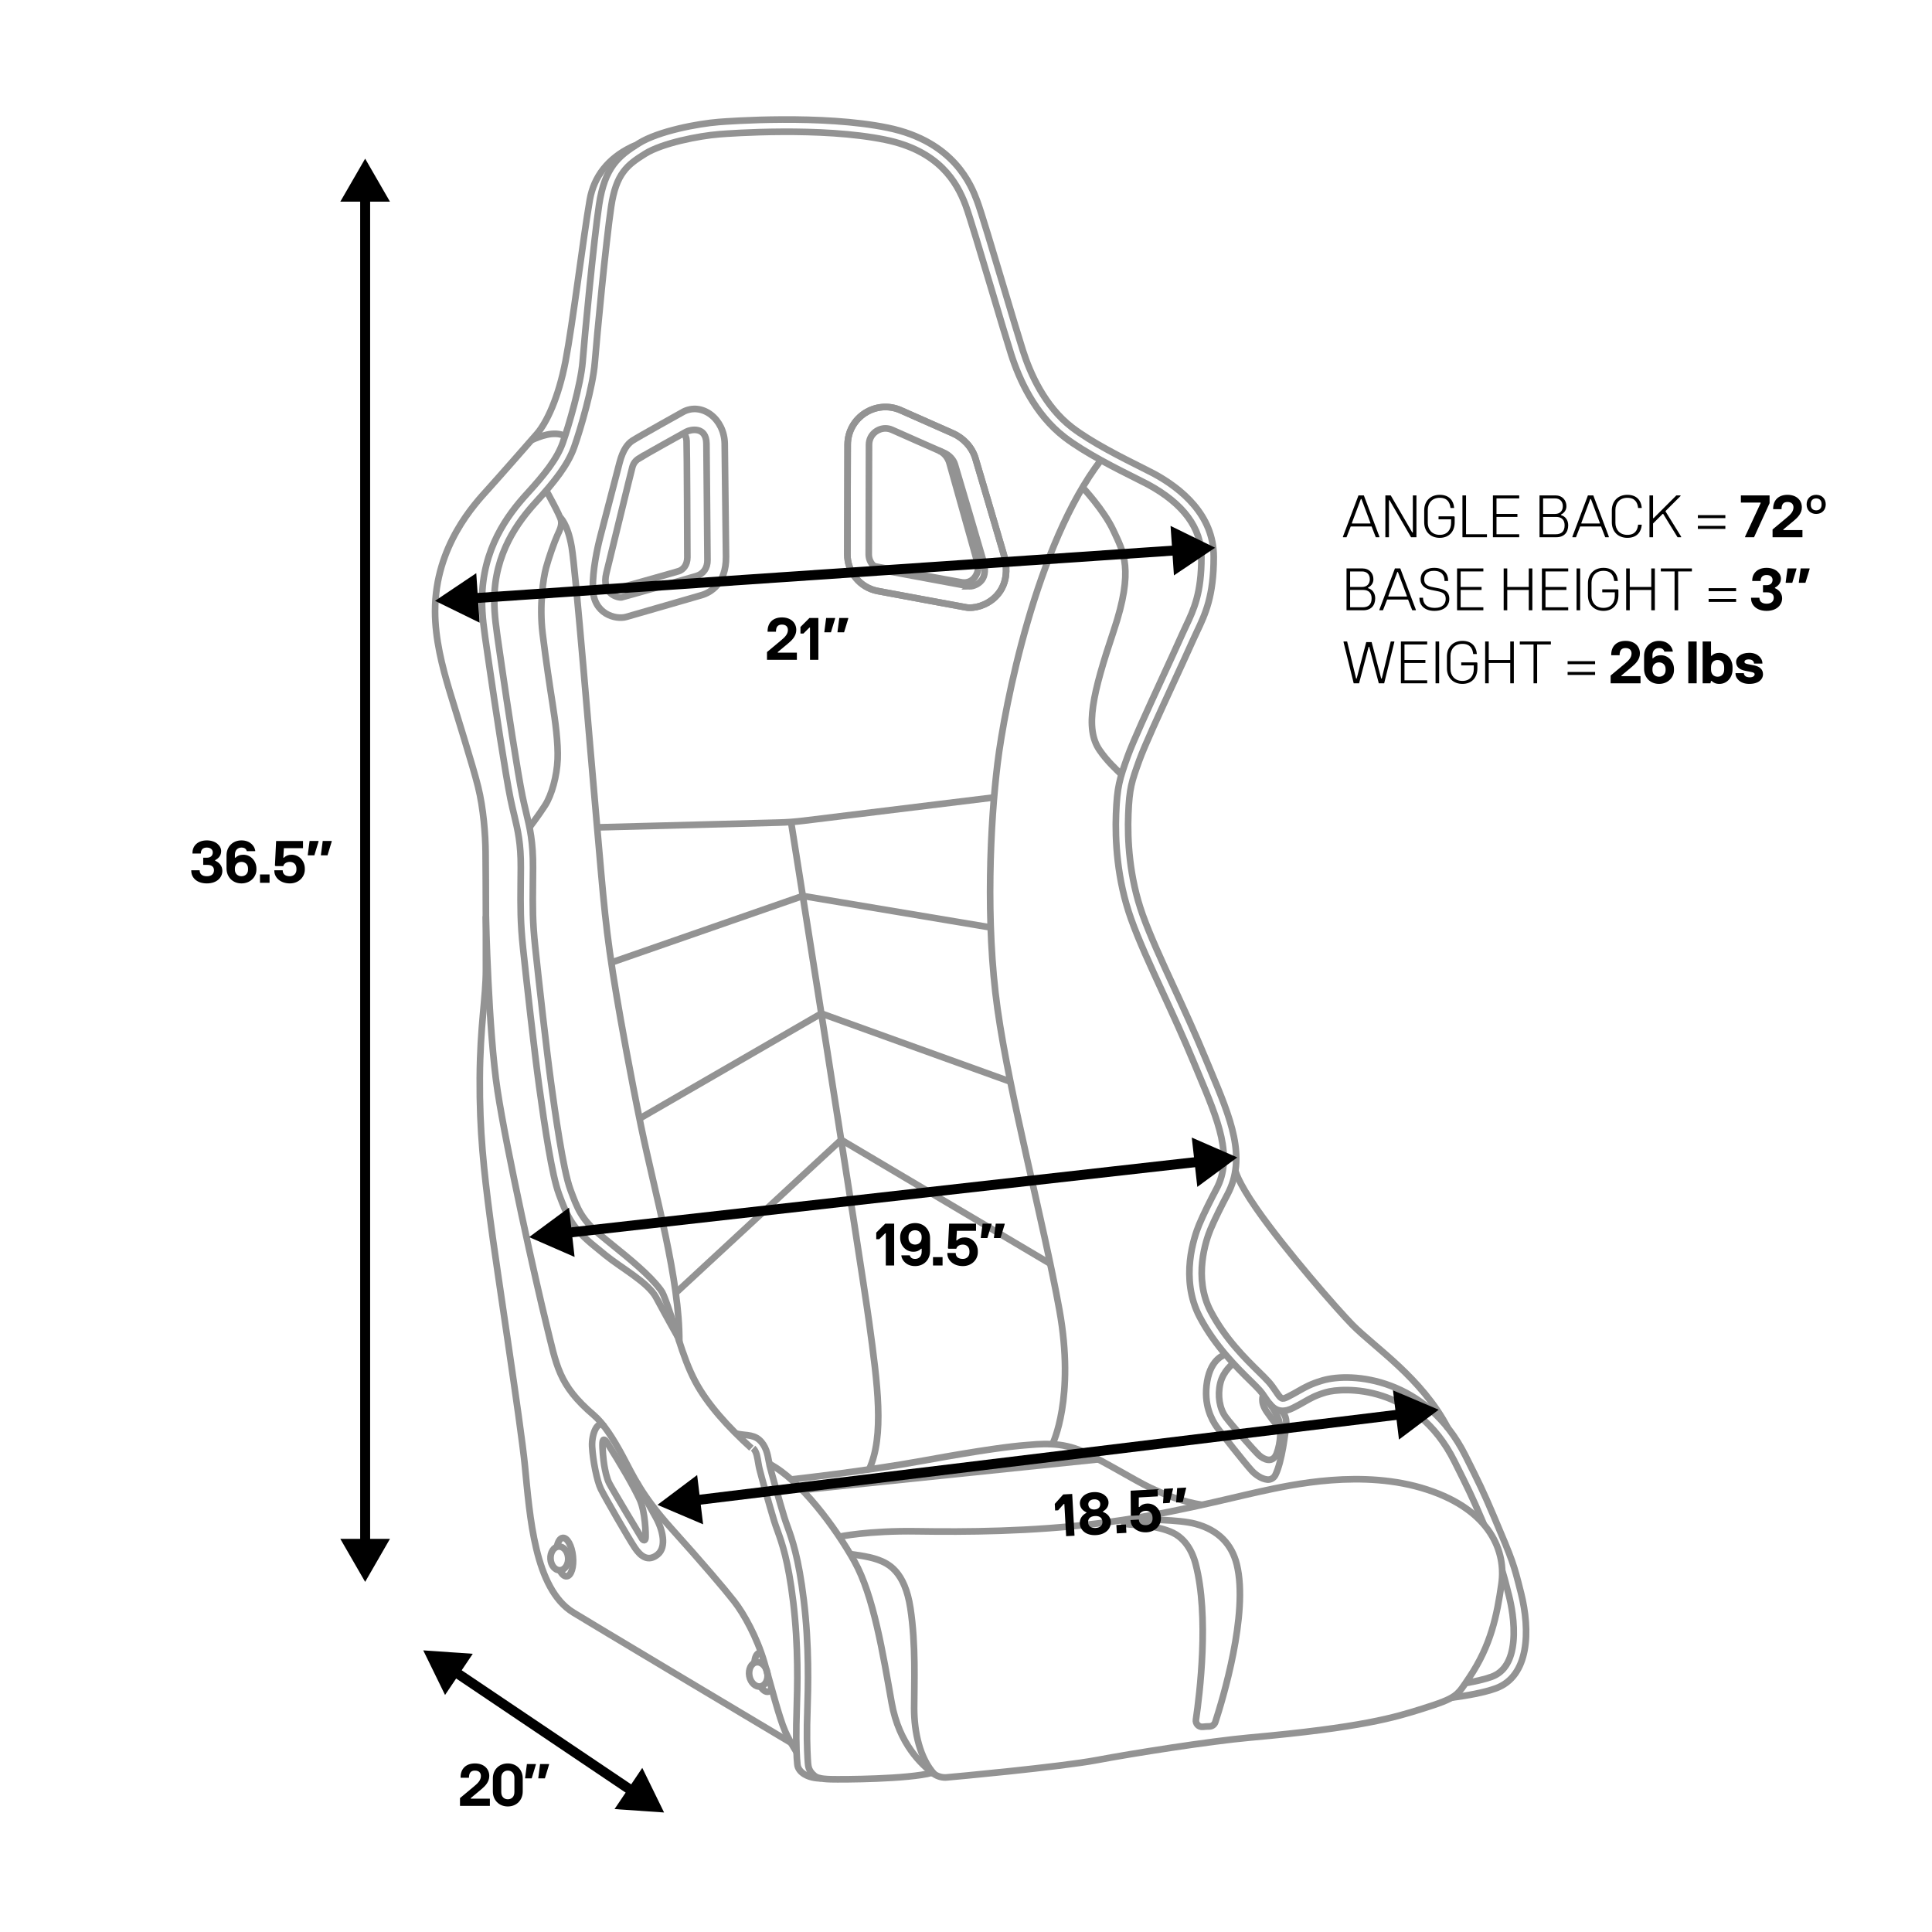 <svg viewBox="0 0 582 582" version="1.1" xmlns="http://www.w3.org/2000/svg" id="dims">
  
  <defs>
    <style>
      .st0 {
        stroke: #000;
        stroke-width: 3px;
      }

      .st0, .st1 {
        fill: none;
      }

      .st1 {
        stroke: #939393;
        stroke-width: 2px;
      }
    </style>
  </defs>
  <g>
    <ellipse transform="translate(-27.76 10.91) rotate(-3.43)" ry="3.58" rx="2.67" cy="469.47" cx="168.48" class="st1"></ellipse>
    <path d="M182.01,429.7c-1.85-2.18-3.84,2.06-3.64,6.07.21,4.01,1.44,10.39,2.67,12.86s8.33,14.81,10.19,17.59,4.12,4.32,6.89,2.06,1.54-7.51-.62-11.32c-2.16-3.81-5.66-10.39-5.66-10.39" class="st1"></path>
    <path d="M167.76,465.99c.29-1.56.93-2.62,1.77-2.71,1.36-.14,2.72,2.34,3.05,5.53s-.51,5.9-1.86,6.03c-.74.08-1.48-.62-2.06-1.79" class="st1"></path>
    <path d="M231.15,503.91c.37,2.01-.55,3.84-2.04,4.11s-3.01-1.13-3.37-3.13.54-3.85,2.04-4.13,3.01,1.15,3.38,3.15Z" class="st1"></path>
    <path d="M232.46,508.59c-.25.56-.6.92-1.05,1.02-.75.17-1.6-.45-2.33-1.58" class="st1"></path>
    <path d="M227.27,500.92c.1-1.63.62-2.8,1.47-3,.2-.04.4-.03.61.03" class="st1"></path>
    <path d="M238.3,525.01c-18.71-11.16-59.28-35.38-65.58-39.24-11.7-7.16-13.1-29.03-14.61-44.34-1.23-12.55-8.64-60.19-10.49-74.49-1.85-14.3-3.19-26.13-3.09-42.18.1-16.05,1.85-24.07,1.85-32.72s0-25.41-.1-35.43c-.05-5.08-.62-13.02-2.26-19.61s-6.48-21.81-8.64-29.01-4.32-15.53-4.32-23.87c0-19.75,12.14-32.51,15.95-36.73,3.81-4.22,11.83-13.37,14.71-16.67s6.48-10.7,8.64-21.91c2.16-11.21,5.33-37.23,7.3-48.56,1.23-7.1,5.56-12.55,12.55-15.95.37-.18.77-.35,1.19-.5" class="st1"></path>
    <path d="M372.14,352.63s.56,3.13,6.45,11.58c8.66,12.43,24.36,30.37,28.76,34.84,6.83,6.93,20.86,15.99,28.8,31.11" class="st1"></path>
    <path d="M160.08,132.59c2.35-1.04,6.78-2.93,10.12-1.23" class="st1"></path>
    <path d="M164.55,147.77s4.16,7.44,4.47,8.99-.39,2.89-1.13,4.53c-.93,2.06-2.57,6.69-3.4,9.77s-2.06,11.32-1.03,19.75,2.16,15.84,2.98,21.09,1.75,11.93,1.54,16.87-1.75,10.7-3.81,13.89-4.67,6.57-4.67,6.57" class="st1"></path>
    <path d="M168.7,155.84s2.27,1.74,3.51,8.95,5.56,60.8,7.61,83.74,2.47,30.97,5.97,51.75c1.27,7.52,4.06,23.17,7.3,38.89,4.32,20.91,11.68,46.24,11.55,65.01" class="st1"></path>
    <path d="M247.34,535.72c-3.82,0-6.85-1.71-7.13-4.16-.21-1.8-.42-6.04-.32-12.07.02-1.07.06-2.36.1-3.83.22-7.36.6-19.67-1.06-33.26-1.51-12.39-3.37-17.56-4.73-21.34-.37-1.02-.72-1.99-1.02-2.98-1.39-4.58-3.88-13.46-4.4-15.58-.13-.52-.22-1.05-.32-1.62-.3-1.67-.49-3.63-1.6-4.61" class="st1"></path>
    <path d="M146.37,276s.73,34.36,3.51,52.57c2.78,18.21,11.63,57.92,14.71,70.37,3.09,12.45,3.57,18.23,14.3,27.37,2.78,2.37,5.66,6.69,8.74,12.45s5.56,11.63,14.81,21.91c9.26,10.29,15.74,17.9,18.72,21.71s6.89,10.91,9.05,18.31,4.42,16.46,6.28,20.78c.81,1.89,2.12,4.18,3.45,6.3" class="st1"></path>
    <path d="M205.74,124.09c5.75-3.07,12.51,2.1,12.58,9.68.08,8.53.35,29.24.39,33.99.07,8.1-4.75,10.78-7.41,11.54-5.4,1.54-20.03,5.82-22.72,6.56-3.09.85-9.82-.82-9.99-8.6-.12-5.29,1.31-12.03,2.24-15.59,1.89-7.25,5.09-19.6,5.83-22.38,1.01-3.83,2.43-5.59,3.82-6.52,1.51-1.01,15.28-8.68,15.28-8.68Z" class="st1"></path>
    <path d="M192.55,138.06c1.91-1.19,12.89-7.29,14.16-7.99s6.02-1.74,6.1,3.55.27,32.64.31,35.07-1.23,4.21-3.4,4.86-21.06,6.06-22.49,6.4c-.69.17-6.21-.72-4.55-7.37.93-3.7,7.48-30.75,7.83-31.91s.93-1.93,2.04-2.62Z" class="st1"></path>
    <path d="M205.61,130.68s1.1,0,1.22,2.13.23,32.83.23,35.11-1.27,3.7-2.58,4.13-21.17,5.97-21.17,5.97" class="st1"></path>
    <path d="M290.88,182.94c-7.72-1.44-17.43-3.19-26.46-4.9-5.32-1-9.17-5.66-9.16-11.08l.09-32.98c.02-8.22,8.48-13.72,16-10.39,6.84,3.02,13.69,6.08,15.57,6.89,3.14,1.34,5.86,4.12,6.89,7.51s6.48,21.91,8.54,28.96c3.53,12.1-6.44,16.94-11.47,16Z" class="st1"></path>
    <path d="M290.88,182.94c-7.72-1.44-17.43-3.19-26.46-4.9-5.32-1-9.17-5.66-9.16-11.08l.09-32.98c.02-8.22,8.48-13.72,16-10.39,6.84,3.02,13.69,6.08,15.57,6.89,3.14,1.34,5.86,4.12,6.89,7.51s6.48,21.91,8.54,28.96c3.53,12.1-6.44,16.94-11.47,16Z" class="st1"></path>
    <path d="M292.18,176.61c-.09,0-.13,0-.13,0-3.21-.6-6.78-1.26-10.5-1.94-5.19-.95-10.68-1.96-15.94-2.96-2.27-.43-3.92-2.42-3.91-4.73l.08-32.98c0-3.06,2.57-4.95,4.95-4.95.68,0,1.35.15,2.01.44,2.57,1.13,5.13,2.27,7.44,3.3,3.91,1.73,6.99,3.1,8.21,3.62,1.52.65,2.82,2.03,3.25,3.45,1.04,3.43,6.47,21.86,8.52,28.9.76,2.6.63,4.6-.39,5.96-1.04,1.38-2.76,1.9-3.6,1.9Z" class="st1"></path>
    <path d="M282.83,135.72c1.56.68,2.74,2.13,3.2,3.79s7.78,27.76,8.49,30.26-1.17,6.24-4.79,5.66c-3.12-.5-26.46-4.88-26.46-4.88" class="st1"></path>
    <path d="M252.8,462.92s8.72-1.86,23.41-1.63c14.69.23,34.36.11,54.59-2.37s39.45-7.57,48.83-9.61c9.38-2.03,30.97-6.9,50.3-.57,19.33,6.33,23.74,18.88,22.38,28.37s-3.16,18.54-9.72,28.26c-3.71,5.5-3.48,6.03-14.13,9.38-8.25,2.6-18.08,5.65-52.11,8.7-11.84,1.06-35.27,4.75-46,6.78-10.74,2.03-43.63,5.09-45.21,5.2-.13,0-.26.01-.39.02-1.41.01-2.76-.52-3.87-1.39-3.06-2.42-10.05-8.54-12.28-21.13-2.62-14.76-5.45-32.3-11.21-42.59s-16.36-24.54-25.65-29.37" class="st1"></path>
    <path d="M221.68,431.81c2.19.66,5.01.15,7,1.89,2.09,1.83,2.56,4.43,2.93,6.51.09.51.18.98.28,1.39.51,2.09,2.97,10.85,4.35,15.39.27.9.59,1.78.96,2.81,1.42,3.94,3.36,9.34,4.92,22.15,1.7,13.87,1.32,26.36,1.09,33.82-.04,1.45-.08,2.72-.1,3.78-.1,6.1.22,10.88.28,11.48.1.92.1,1.96,1.31,3.29.91.95,1.51,1.31,3.48,1.53.6.07,1.3.11,2.14.13,3.21.09,23.32.02,30.53-1.97" class="st1"></path>
    <path d="M204.2,402.78c-.04-.11-2.77-4.92-6.55-11.94-2.43-4.52-10.33-8.75-15.26-12.74-1.49-1.21-2.9-2.35-4.22-3.46-6.17-5.18-7.6-9.05-9.78-14.91l-.02-.06c-2.08-5.59-4.18-19.56-5.96-32.49-1.43-10.39-3.86-32.17-4.84-41.52-.83-7.86-.78-12.52-.72-19.58.01-1.43.03-2.96.04-4.64.04-7.43-.91-11.37-2-15.92-.36-1.5-.73-3.06-1.1-4.84-1.47-7.15-4.64-28-6.3-39.46-.22-1.5-.41-2.86-.6-4.12-1.16-7.91-1.68-11.52-1.68-16.21,0-15.52,7.73-25.79,13.55-32.16,5.35-5.86,9.02-10.46,10.74-15.27,1.77-4.95,5.48-17.64,6.02-24.52.59-7.61,3.35-36.53,4.95-47.25,1.7-11.33,5.82-14.67,11.91-18.48,6.05-3.78,17.98-5.96,24.08-6.45,3.14-.25,31.25-2.33,50.98,1.73,20.11,4.13,25.2,17.53,26.87,21.94,1.19,3.15,4.78,15.13,8.24,26.72,2.26,7.56,4.39,14.7,5.58,18.43,2.27,7.12,6.68,16.91,14.8,23.17,5.83,4.49,15.35,9.25,21.03,12.09,1.57.79,2.82,1.41,3.62,1.84,8.24,4.47,18.05,12.45,18.05,25.08,0,11.8-2.55,17.21-5.02,22.44-.37.79-.75,1.58-1.11,2.39-1.7,3.8-3.75,8.26-5.92,12.98-4.34,9.43-8.83,19.18-10.39,23.52-2.29,6.38-2.98,8.3-3.29,16.21-.29,7.49.23,18.82,4.32,30.27,2.27,6.36,5.77,13.95,9.47,21.98,3.05,6.62,6.21,13.47,9.22,20.73.54,1.3,1.07,2.57,1.6,3.82,6.24,14.87,11.18,26.61,5.22,37.78-1.66,3.12-3.87,7.55-5.07,10.43-1.33,3.22-5.27,14.53.03,24.67,4.31,8.24,10.49,14.3,14.58,18.32,1.25,1.23,2.24,2.2,2.97,3.03.84.96,1.49,1.91,2.06,2.75,1.63,2.41,1.83,2.61,3.54,1.75,1.37-.68,2.42-1.28,3.34-1.81,1.98-1.13,3.69-2.11,7.15-3.14,9.03-2.68,31.47-.67,43.13,22.66,4.16,8.32,5.27,10.55,8.48,18.11,5.87,13.82,6.04,14.49,8.1,22.65l.12.46c2.92,11.55,2.48,25.2-7.54,28.84-3.57,1.3-8.69,2.2-13.35,2.82" class="st1"></path>
    <path d="M447.02,459.26c-.16-.37-.32-.76-.49-1.16-3.16-7.45-4.27-9.66-8.38-17.88-11.67-23.35-33.55-22.33-38.77-20.78-3.04.9-4.43,1.7-6.36,2.8-.97.56-2.07,1.18-3.53,1.91-4.66,2.33-6.66-.62-8.27-2.99-.53-.79-1.08-1.6-1.77-2.38-.63-.72-1.63-1.7-2.78-2.83-4-3.92-10.68-10.49-15.27-19.24-6.05-11.56-1.66-24.2-.17-27.8,1.24-3,3.52-7.56,5.22-10.76,5.13-9.62.5-20.64-5.37-34.61-.53-1.25-1.06-2.53-1.6-3.83-2.99-7.19-6.13-14.01-9.16-20.6-3.74-8.11-7.27-15.78-9.59-22.29-4.29-12.01-4.83-23.85-4.53-31.66.31-8.12,1.04-10.46,3.5-17.32,1.62-4.5,6.14-14.32,10.51-23.82,2.17-4.71,4.21-9.16,5.9-12.94.37-.83.76-1.65,1.14-2.46,2.4-5.09,4.67-9.89,4.67-20.86,0-8.68-5.42-16.03-16.1-21.82-.76-.41-1.97-1.02-3.52-1.79-5.8-2.9-15.52-7.76-21.64-12.47-8.88-6.84-13.64-17.36-16.07-24.98-1.2-3.77-3.34-10.92-5.6-18.5-3.28-10.99-7-23.45-8.15-26.47-2.59-6.83-7.92-16.29-24.16-19.63-19.23-3.95-46.86-1.91-49.94-1.67-6.18.49-17.22,2.65-22.42,5.9-5.36,3.35-8.72,5.91-10.21,15.89-1.56,10.45-4.35,39.64-4.92,46.99-.57,7.31-4.34,20.2-6.22,25.48-1.93,5.39-5.83,10.32-11.49,16.52-5.4,5.92-12.58,15.43-12.58,29.67,0,4.42.52,7.95,1.64,15.67.18,1.26.38,2.63.6,4.12,1.65,11.42,4.8,32.17,6.26,39.24.35,1.72.72,3.24,1.07,4.72,1.15,4.79,2.14,8.93,2.1,16.81,0,1.69-.02,3.23-.04,4.66-.07,7.18-.11,11.51.7,19.16.98,9.33,3.4,31.05,4.83,41.4,1.06,7.71,3.55,25.75,5.77,31.71l.02.06c2.11,5.68,3.27,8.81,8.69,13.36,1.29,1.09,2.69,2.22,4.17,3.42,5.09,4.12,10.86,8.79,14.22,13.24.01.02.02.03.04.05.37.49.67,1.02.9,1.59,3.55,8.7,5.34,18.15,9.63,26.18,3.65,6.82,9.87,13.65,16.85,19.98" class="st1"></path>
    <path d="M441.48,507.03c2.93-.51,5.73-1.14,7.87-1.91,3.79-1.38,5.99-4.94,6.53-10.57.55-5.66-.74-11.59-1.32-13.88l-.12-.46c-.78-3.08-1.28-5.06-1.92-7.08" class="st1"></path>
    <path d="M256.14,468.17s5.24.56,8.34,1.69,8.08,3.48,9.77,14.57c1.69,11.09,1.13,22.84,1.13,30.17s1.77,15.14,6.1,19.88" class="st1"></path>
    <path d="M339.39,459.14c1.67.27,9.02.19,14,2.63,4.98,2.44,6.45,8.11,6.77,9.3,4.15,15.75,1.23,39.34.11,46.97-.18,1.21.83,2.27,2.04,2.15.67-.07,1.37-.12,1.98-.12.82,0,1.55-.52,1.81-1.3,2.1-6.44,10.13-32.72,6.47-47.51-1.5-6.04-5.52-10.37-12.5-12.22-4.98-1.32-15.7-1.32-17.58-1.22s-5.45.94-3.1,1.32Z" class="st1"></path>
    <path d="M238.3,445.67s21.97-2.39,39.98-5.68,26.54-4.32,30.56-4.63c4.01-.31,10.8-1.23,17.7,2.06,6.89,3.29,15.33,8.54,19.86,10.7,4.53,2.16,9.65,4.24,15.73,5.21" class="st1"></path>
    <line y2="439.62" x2="330.88" y1="448.86" x1="241.62" class="st1"></line>
    <path d="M317.06,435s6.89-13.84,2.06-40.49-14.92-64.3-18.62-90.54-2.16-56.38,0-73.97,11.67-66.01,31.14-91.39" class="st1"></path>
    <path d="M326.12,146.82s6.47,6.85,9.35,13.12,6.28,11.42,0,30.14c-6.29,18.77-8.77,29.3-4.22,35.91,2.26,3.29,4.93,5.71,6.58,7.33" class="st1"></path>
    <path d="M179.88,249.24l54.73-1.44c2.45-.06,4.91-.25,7.34-.54l57.5-7.04" class="st1"></path>
    <path d="M238.3,247.61s20.94,131.88,23.52,150.71c2.57,18.83,4.63,34.13,0,44.33" class="st1"></path>
    <polyline points="184.14 289.96 241.83 269.9 298.44 279.39" class="st1"></polyline>
    <polyline points="192.64 336.97 247.42 305.31 304.37 325.84" class="st1"></polyline>
    <polyline points="203.56 389.49 253.4 343.36 316.38 380.68" class="st1"></polyline>
    <path d="M385.91,424.98c.74.61,1.77,1.83,1.53,4.25-.22,2.18-1.23,11.1-3.26,15.12-.45.89-1.39,1.45-2.39,1.36-1.86-.18-3.68-1.55-4.73-2.7-2-2.18-9.41-11.53-10.65-13.35s-3.98-6.37-2.77-13.53c1.21-7.16,5.53-8.08,5.53-8.08" class="st1"></path>
    <path d="M371.53,410.7s-3.05,2.25-3.93,6-.21,7.68,1.64,10.18,8.72,10.3,10.07,11.52,4.09,2.57,5.27-.51,1.66-8.06.29-11.02-2.52-4.15-2.52-4.15" class="st1"></path>
    <path d="M380.59,420.23s-1.15,1.87.99,5.01c1.99,2.92,4.1,5.31,4.1,5.31" class="st1"></path>
    <path d="M182.85,434.54c-.4-.63-1.23-1.54-1.34.05s.26,5.3.51,6.79.72,3.86,1.49,5.4,9.57,16.26,9.93,16.77.93.72,1.03-.26-.05-7.92-1.8-11.68-5.66-10.55-9.83-17.08Z" class="st1"></path>
  </g>
  <g>
    <line y2="465.76" x2="110" y1="58.55" x1="110" class="st0"></line>
    <polygon points="102.52 60.74 110 47.79 117.47 60.74 102.52 60.74"></polygon>
    <polygon points="102.52 463.57 110 476.53 117.47 463.57 102.52 463.57"></polygon>
  </g>
  <g>
    <line y2="180.27" x2="141.79" y1="165.73" x1="355.31" class="st0"></line>
    <polygon points="352.62 158.42 366.05 165 353.64 173.34 352.62 158.42"></polygon>
    <polygon points="143.47 172.66 131.05 181 144.48 187.58 143.47 172.66"></polygon>
  </g>
  <g>
    <line y2="371.46" x2="170.08" y1="349.87" x1="362.02" class="st0"></line>
    <polygon points="359.01 342.68 372.72 348.67 360.68 357.55 359.01 342.68"></polygon>
    <polygon points="171.42 363.79 159.39 372.67 173.09 378.65 171.42 363.79"></polygon>
  </g>
  <g>
    <line y2="452.03" x2="208.74" y1="425.97" x1="422.7" class="st0"></line>
    <polygon points="419.62 418.81 433.39 424.67 421.43 433.66 419.62 418.81"></polygon>
    <polygon points="210.01 444.34 198.05 453.33 211.81 459.19 210.01 444.34"></polygon>
  </g>
  <g>
    <line y2="503.17" x2="136.43" y1="539.99" x1="191.12" class="st0"></line>
    <polygon points="193.48 532.56 200.05 546 185.13 544.97 193.48 532.56"></polygon>
    <polygon points="142.42 498.19 127.5 497.16 134.07 510.6 142.42 498.19"></polygon>
  </g>
  <g>
    <path d="M57.62,262.34v-.18h2.52c0,1.08.72,1.8,2.16,1.8s2.16-.72,2.16-1.8c0-.9-.54-1.62-1.98-1.62h-1.26v-2.16h1.08c1.26,0,1.8-.72,1.8-1.62,0-.72-.54-1.44-1.8-1.44s-1.8.72-1.8,1.8h-2.52v-.18c0-2.16,1.62-3.78,4.32-3.78s4.32,1.62,4.32,3.24c0,1.26-.72,2.16-1.8,2.7v.18c1.26.54,2.16,1.62,2.16,3.06,0,1.98-1.62,3.78-4.68,3.78s-4.68-1.8-4.68-3.78Z"></path>
    <path d="M68.24,261.62v-3.96c0-2.52,1.8-4.5,4.5-4.5s3.96,1.8,4.14,3.06v.18h-2.52c-.18-.54-.54-1.08-1.62-1.08s-1.98.72-1.98,2.16v.9h.18c.54-.54,1.26-.9,2.34-.9,2.34,0,3.96,1.98,3.96,4.14v.36c0,2.16-1.8,4.14-4.5,4.14s-4.5-1.98-4.5-4.5ZM74.72,261.98v-.36c0-1.26-.9-1.98-1.98-1.98s-1.98.72-1.98,1.98v.36c0,1.26.9,1.98,1.98,1.98s1.98-.72,1.98-1.98Z"></path>
    <path d="M78.32,265.94v-2.52h2.88v2.52h-2.88Z"></path>
    <path d="M82.64,262.34v-.18h2.52c0,1.26.9,1.8,2.16,1.8,1.08,0,1.98-.72,1.98-1.98v-.36c0-1.26-.9-1.98-1.98-1.98s-1.8.54-1.98,1.26h-2.34l-.18-.18.36-7.38h8.1v2.16h-5.76l-.18,2.88h.18c.54-.54,1.26-.9,2.34-.9,2.34,0,3.96,1.98,3.96,4.14v.36c0,2.16-1.8,4.14-4.5,4.14-2.88,0-4.68-1.8-4.68-3.78Z"></path>
    <path d="M92.72,257.66v-.18l.54-4.14h2.7v.18l-1.26,4.14h-1.98ZM96.68,257.66v-.18l.54-4.14h2.7v.18l-1.26,4.14h-1.98Z"></path>
  </g>
  <g>
    <path d="M138.57,544v-2.34l4.32-3.6c1.08-.9,1.98-1.8,1.98-3.06,0-.9-.54-1.62-1.8-1.62s-1.8.72-1.8,2.16h-2.52v-.18c0-2.52,1.62-4.14,4.32-4.14s4.32,1.62,4.32,3.78c0,1.8-1.26,3.06-2.34,3.96l-3.24,2.7v.18h5.76v2.16h-9Z"></path>
    <path d="M148.47,539.68v-3.96c0-2.52,1.8-4.5,4.5-4.5s4.5,1.98,4.5,4.5v3.96c0,2.52-1.8,4.5-4.5,4.5s-4.5-1.98-4.5-4.5ZM154.96,539.86v-4.32c0-1.44-.9-2.16-1.98-2.16s-1.98.72-1.98,2.16v4.32c0,1.44.9,2.16,1.98,2.16s1.98-.72,1.98-2.16Z"></path>
    <path d="M158.19,535.72v-.18l.54-4.14h2.7v.18l-1.26,4.14h-1.98ZM162.16,535.72v-.18l.54-4.14h2.7v.18l-1.26,4.14h-1.98Z"></path>
  </g>
  <g>
    <path d="M231.05,198.77v-2.34l4.32-3.6c1.08-.9,1.98-1.8,1.98-3.06,0-.9-.54-1.62-1.8-1.62s-1.8.72-1.8,2.16h-2.52v-.18c0-2.52,1.62-4.14,4.32-4.14s4.32,1.62,4.32,3.78c0,1.8-1.26,3.06-2.34,3.96l-3.24,2.7v.18h5.76v2.16h-9Z"></path>
    <path d="M244.01,198.77v-9.72h-.18l-1.8,1.8h-.9v-1.98l2.7-2.7h2.7v12.6h-2.52Z"></path>
    <path d="M248.33,190.48v-.18l.54-4.14h2.7v.18l-1.26,4.14h-1.98ZM252.29,190.48v-.18l.54-4.14h2.7v.18l-1.26,4.14h-1.98Z"></path>
  </g>
  <g>
    <path d="M266.84,381.22v-9.72h-.18l-1.8,1.8h-.9v-1.98l2.7-2.7h2.7v12.6h-2.52Z"></path>
    <path d="M280.17,372.94v3.96c0,2.52-1.8,4.5-4.5,4.5s-3.96-1.8-4.14-3.06v-.18h2.52c.18.54.54,1.08,1.62,1.08s1.98-.72,1.98-2.16v-.9h-.18c-.54.54-1.26.9-2.34.9-2.34,0-3.96-1.98-3.96-4.14v-.36c0-2.16,1.8-4.14,4.5-4.14s4.5,1.98,4.5,4.5ZM273.68,372.58v.36c0,1.26.9,1.98,1.98,1.98s1.98-.72,1.98-1.98v-.36c0-1.26-.9-1.98-1.98-1.98s-1.98.72-1.98,1.98Z"></path>
    <path d="M281.06,381.22v-2.52h2.88v2.52h-2.88Z"></path>
    <path d="M285.38,377.62v-.18h2.52c0,1.26.9,1.8,2.16,1.8,1.08,0,1.98-.72,1.98-1.98v-.36c0-1.26-.9-1.98-1.98-1.98s-1.8.54-1.98,1.26h-2.34l-.18-.18.36-7.38h8.1v2.16h-5.76l-.18,2.88h.18c.54-.54,1.26-.9,2.34-.9,2.34,0,3.96,1.98,3.96,4.14v.36c0,2.16-1.8,4.14-4.5,4.14-2.88,0-4.68-1.8-4.68-3.78Z"></path>
    <path d="M295.46,372.94v-.18l.54-4.14h2.7v.18l-1.26,4.14h-1.98ZM299.42,372.94v-.18l.54-4.14h2.7v.18l-1.26,4.14h-1.98Z"></path>
  </g>
  <g>
    <path d="M321.17,462.77l-.54-9.71h-.18s-1.7,1.91-1.7,1.91l-.9.05-.11-1.98,2.55-2.85,2.7-.15.7,12.58-2.52.14Z"></path>
    <path d="M325.28,458.93c-.08-1.44.76-2.57,1.99-3.18v-.18c-1.12-.48-1.89-1.34-1.96-2.6-.09-1.62,1.44-3.33,4.13-3.48,2.7-.15,4.4,1.38,4.49,2.99.07,1.26-.6,2.2-1.65,2.8v.18c1.3.47,2.26,1.5,2.34,2.94.11,1.98-1.41,3.87-4.46,4.04-3.06.17-4.77-1.54-4.88-3.51ZM332.1,458.37c-.05-.9-.64-1.77-2.26-1.68-1.62.09-2.11,1.02-2.06,1.92.06,1.08.82,1.76,2.26,1.68s2.12-.84,2.06-1.92ZM331.44,453c-.04-.72-.62-1.41-1.88-1.34-1.26.07-1.76.82-1.72,1.54.05.9.63,1.59,1.89,1.52s1.76-.82,1.71-1.72Z"></path>
    <path d="M336.44,461.92l-.14-2.52,2.88-.16.14,2.52-2.88.16Z"></path>
    <path d="M340.56,458.08v-.18s2.51-.14,2.51-.14c.07,1.26,1,1.75,2.26,1.68,1.08-.06,1.94-.83,1.87-2.09l-.02-.36c-.07-1.26-1.01-1.93-2.09-1.87-1.08.06-1.77.64-1.91,1.37l-2.34.13-.19-.17-.05-7.39,8.09-.45.12,2.16-5.75.32-.02,2.89h.18c.51-.58,1.21-.98,2.29-1.04,2.34-.13,4.07,1.76,4.19,3.91l.02.36c.12,2.16-1.57,4.23-4.26,4.38-2.88.16-4.77-1.54-4.88-3.51Z"></path>
    <path d="M350.36,452.85v-.18s.3-4.17.3-4.17l2.7-.15v.18s-1.02,4.21-1.02,4.21l-1.98.11ZM354.31,452.62v-.18s.3-4.17.3-4.17l2.7-.15v.18s-1.02,4.2-1.02,4.2l-1.98.11Z"></path>
  </g>
  <g>
    <path d="M404.55,161.84v-.18l4.68-12.42h1.62l4.68,12.42v.18h-1.08l-1.26-3.24h-6.3l-1.26,3.24h-1.08ZM407.25,157.7h5.58v-.18l-2.7-7.2h-.18l-2.7,7.2v.18Z"></path>
    <path d="M417.33,161.84v-12.6h1.62l6.48,11.16h.18v-11.16h1.08v12.6h-1.62l-6.48-11.16h-.18v11.16h-1.08Z"></path>
    <path d="M429.03,157.34v-3.6c0-2.7,1.8-4.68,4.68-4.68s4.14,1.8,4.32,3.78v.18h-1.08c-.18-1.62-.9-3.06-3.24-3.06s-3.6,1.62-3.6,3.6v3.96c0,1.98,1.26,3.6,3.6,3.6s3.42-1.62,3.42-3.6v-1.08h-3.78v-.9h4.68l.18.18v1.62c0,2.7-1.62,4.68-4.5,4.68s-4.68-1.98-4.68-4.68Z"></path>
    <path d="M440.55,161.84v-12.6h1.08v11.7h6.3v.9h-7.38Z"></path>
    <path d="M449.73,161.84v-12.6h7.92v.9h-6.84v4.68h6.3v.9h-6.3v5.22h6.84v.9h-7.92Z"></path>
    <path d="M463.77,161.84v-12.6h4.86c1.98,0,3.24,1.44,3.24,3.24,0,1.08-.54,1.98-1.62,2.52v.18c1.26.36,2.16,1.44,2.16,3.06,0,2.16-1.26,3.6-3.6,3.6h-5.04ZM464.85,154.82h3.6c1.44,0,2.34-.9,2.34-2.34s-.9-2.34-2.34-2.34h-3.6v4.68ZM464.85,160.94h3.78c1.8,0,2.7-.9,2.7-2.7,0-1.62-.9-2.52-2.52-2.52h-3.96v5.22Z"></path>
    <path d="M473.67,161.84v-.18l4.68-12.42h1.62l4.68,12.42v.18h-1.08l-1.26-3.24h-6.3l-1.26,3.24h-1.08ZM476.37,157.7h5.58v-.18l-2.7-7.2h-.18l-2.7,7.2v.18Z"></path>
    <path d="M485.55,157.34v-3.6c0-2.7,1.8-4.68,4.68-4.68s4.14,1.8,4.32,3.78v.18h-1.08c-.18-1.62-.9-3.06-3.24-3.06s-3.6,1.62-3.6,3.6v3.96c0,1.98,1.26,3.6,3.6,3.6s3.06-1.44,3.24-3.06h1.08v.18c-.18,1.98-1.44,3.78-4.32,3.78s-4.68-1.98-4.68-4.68Z"></path>
    <path d="M496.89,161.84v-12.6h1.08v6.84h.18l6.84-6.84h1.26v.18l-4.5,4.5v.18l4.68,7.56v.18h-1.08l-4.32-7.02h-.18l-2.88,2.88v4.14h-1.08Z"></path>
    <path d="M511.47,156.08v-.9h8.28v.9h-8.28ZM511.47,159.32v-.9h8.28v.9h-8.28Z"></path>
    <path d="M525.69,161.84v-.18l4.68-10.08v-.18h-5.94v-2.16h8.64v2.34l-4.68,10.26h-2.7Z"></path>
    <path d="M533.97,161.84v-2.34l4.32-3.6c1.08-.9,1.98-1.8,1.98-3.06,0-.9-.54-1.62-1.8-1.62s-1.8.72-1.8,2.16h-2.52v-.18c0-2.52,1.62-4.14,4.32-4.14s4.32,1.62,4.32,3.78c0,1.8-1.26,3.06-2.34,3.96l-3.24,2.7v.18h5.76v2.16h-9Z"></path>
    <path d="M544.23,151.94c0-1.62,1.08-2.88,2.88-2.88s2.88,1.26,2.88,2.88-1.08,2.88-2.88,2.88-2.88-1.26-2.88-2.88ZM548.73,152.12v-.36c0-.9-.54-1.62-1.62-1.62s-1.62.72-1.62,1.62v.36c0,.9.54,1.62,1.62,1.62s1.62-.72,1.62-1.62Z"></path>
    <path d="M405.63,183.84v-12.6h4.86c1.98,0,3.24,1.44,3.24,3.24,0,1.08-.54,1.98-1.62,2.52v.18c1.26.36,2.16,1.44,2.16,3.06,0,2.16-1.26,3.6-3.6,3.6h-5.04ZM406.71,176.82h3.6c1.44,0,2.34-.9,2.34-2.34s-.9-2.34-2.34-2.34h-3.6v4.68ZM406.71,182.94h3.78c1.8,0,2.7-.9,2.7-2.7,0-1.62-.9-2.52-2.52-2.52h-3.96v5.22Z"></path>
    <path d="M415.53,183.84v-.18l4.68-12.42h1.62l4.68,12.42v.18h-1.08l-1.26-3.24h-6.3l-1.26,3.24h-1.08ZM418.23,179.7h5.58v-.18l-2.7-7.2h-.18l-2.7,7.2v.18Z"></path>
    <path d="M427.59,180.24v-.18h1.08c0,1.62.9,3.06,3.6,3.06,2.34,0,3.24-1.26,3.24-2.7s-.72-1.98-2.52-2.34l-1.8-.36c-1.8-.36-3.24-1.26-3.24-3.24,0-1.8,1.26-3.42,4.14-3.42s4.14,1.8,4.14,3.78v.18h-1.08c0-1.62-.72-3.06-3.24-3.06-2.16,0-2.88,1.26-2.88,2.52s.54,1.98,2.34,2.34l1.8.36c1.8.36,3.42.9,3.42,3.24,0,1.98-1.44,3.6-4.5,3.6s-4.5-1.8-4.5-3.78Z"></path>
    <path d="M438.93,183.84v-12.6h7.92v.9h-6.84v4.68h6.3v.9h-6.3v5.22h6.84v.9h-7.92Z"></path>
    <path d="M452.97,183.84v-12.6h1.08v5.58h6.48v-5.58h1.08v12.6h-1.08v-6.12h-6.48v6.12h-1.08Z"></path>
    <path d="M464.49,183.84v-12.6h7.92v.9h-6.84v4.68h6.3v.9h-6.3v5.22h6.84v.9h-7.92Z"></path>
    <path d="M474.93,183.84v-12.6h1.08v12.6h-1.08Z"></path>
    <path d="M478.35,179.34v-3.6c0-2.7,1.8-4.68,4.68-4.68s4.14,1.8,4.32,3.78v.18h-1.08c-.18-1.62-.9-3.06-3.24-3.06s-3.6,1.62-3.6,3.6v3.96c0,1.98,1.26,3.6,3.6,3.6s3.42-1.62,3.42-3.6v-1.08h-3.78v-.9h4.68l.18.18v1.62c0,2.7-1.62,4.68-4.5,4.68s-4.68-1.98-4.68-4.68Z"></path>
    <path d="M489.87,183.84v-12.6h1.08v5.58h6.48v-5.58h1.08v12.6h-1.08v-6.12h-6.48v6.12h-1.08Z"></path>
    <path d="M504.45,183.84v-11.7h-4.14v-.9h9.36v.9h-4.14v11.7h-1.08Z"></path>
    <path d="M514.71,178.08v-.9h8.28v.9h-8.28ZM514.71,181.32v-.9h8.28v.9h-8.28Z"></path>
    <path d="M527.49,180.24v-.18h2.52c0,1.08.72,1.8,2.16,1.8s2.16-.72,2.16-1.8c0-.9-.54-1.62-1.98-1.62h-1.26v-2.16h1.08c1.26,0,1.8-.72,1.8-1.62,0-.72-.54-1.44-1.8-1.44s-1.8.72-1.8,1.8h-2.52v-.18c0-2.16,1.62-3.78,4.32-3.78s4.32,1.62,4.32,3.24c0,1.26-.72,2.16-1.8,2.7v.18c1.26.54,2.16,1.62,2.16,3.06,0,1.98-1.62,3.78-4.68,3.78s-4.68-1.8-4.68-3.78Z"></path>
    <path d="M537.93,175.56v-.18l.54-4.14h2.7v.18l-1.26,4.14h-1.98ZM541.89,175.56v-.18l.54-4.14h2.7v.18l-1.26,4.14h-1.98Z"></path>
    <path d="M407.79,205.84l-3.06-12.42v-.18h1.08l2.7,11.16h.18l2.88-10.98h1.62l2.88,10.98h.18l2.7-11.16h1.08v.18l-3.06,12.42h-1.62l-2.88-10.98h-.18l-2.88,10.98h-1.62Z"></path>
    <path d="M422.01,205.84v-12.6h7.92v.9h-6.84v4.68h6.3v.9h-6.3v5.22h6.84v.9h-7.92Z"></path>
    <path d="M432.45,205.84v-12.6h1.08v12.6h-1.08Z"></path>
    <path d="M435.87,201.34v-3.6c0-2.7,1.8-4.68,4.68-4.68s4.14,1.8,4.32,3.78v.18h-1.08c-.18-1.62-.9-3.06-3.24-3.06s-3.6,1.62-3.6,3.6v3.96c0,1.98,1.26,3.6,3.6,3.6s3.42-1.62,3.42-3.6v-1.08h-3.78v-.9h4.68l.18.18v1.62c0,2.7-1.62,4.68-4.5,4.68s-4.68-1.98-4.68-4.68Z"></path>
    <path d="M447.39,205.84v-12.6h1.08v5.58h6.48v-5.58h1.08v12.6h-1.08v-6.12h-6.48v6.12h-1.08Z"></path>
    <path d="M461.97,205.84v-11.7h-4.14v-.9h9.36v.9h-4.14v11.7h-1.08Z"></path>
    <path d="M472.23,200.08v-.9h8.28v.9h-8.28ZM472.23,203.32v-.9h8.28v.9h-8.28Z"></path>
    <path d="M485.19,205.84v-2.34l4.32-3.6c1.08-.9,1.98-1.8,1.98-3.06,0-.9-.54-1.62-1.8-1.62s-1.8.72-1.8,2.16h-2.52v-.18c0-2.52,1.62-4.14,4.32-4.14s4.32,1.62,4.32,3.78c0,1.8-1.26,3.06-2.34,3.96l-3.24,2.7v.18h5.76v2.16h-9Z"></path>
    <path d="M495.27,201.52v-3.96c0-2.52,1.8-4.5,4.5-4.5s3.96,1.8,4.14,3.06v.18h-2.52c-.18-.54-.54-1.08-1.62-1.08s-1.98.72-1.98,2.16v.9h.18c.54-.54,1.26-.9,2.34-.9,2.34,0,3.96,1.98,3.96,4.14v.36c0,2.16-1.8,4.14-4.5,4.14s-4.5-1.98-4.5-4.5ZM501.75,201.88v-.36c0-1.26-.9-1.98-1.98-1.98s-1.98.72-1.98,1.98v.36c0,1.26.9,1.98,1.98,1.98s1.98-.72,1.98-1.98Z"></path>
    <path d="M508.59,205.84v-12.6h2.52v12.6h-2.52Z"></path>
    <path d="M515.61,205.12h-.18l-.18.72h-2.34v-12.6h2.52v4.32h.18c.54-.54,1.26-.9,2.34-.9,2.34,0,3.96,1.98,3.96,4.32v.72c0,2.34-1.62,4.32-3.96,4.32-1.08,0-1.8-.36-2.34-.9ZM519.39,201.7v-.72c0-1.44-.9-2.16-1.98-2.16s-1.98.72-1.98,2.16v.72c0,1.44.9,2.16,1.98,2.16s1.98-.72,1.98-2.16Z"></path>
    <path d="M522.81,202.96v-.18h2.52c0,.54.36,1.26,1.8,1.26,1.08,0,1.44-.54,1.44-.9s-.18-.54-1.08-.72l-1.8-.36c-1.8-.36-2.7-1.26-2.7-2.7,0-1.26,1.26-2.7,3.96-2.7s3.96,1.8,3.96,3.06v.18h-2.52c0-.54-.36-1.26-1.62-1.26-.9,0-1.26.36-1.26.72s.18.54,1.08.72l1.8.36c1.8.36,2.7,1.26,2.7,2.7s-1.26,2.88-4.14,2.88-4.14-1.8-4.14-3.06Z"></path>
  </g>
</svg>